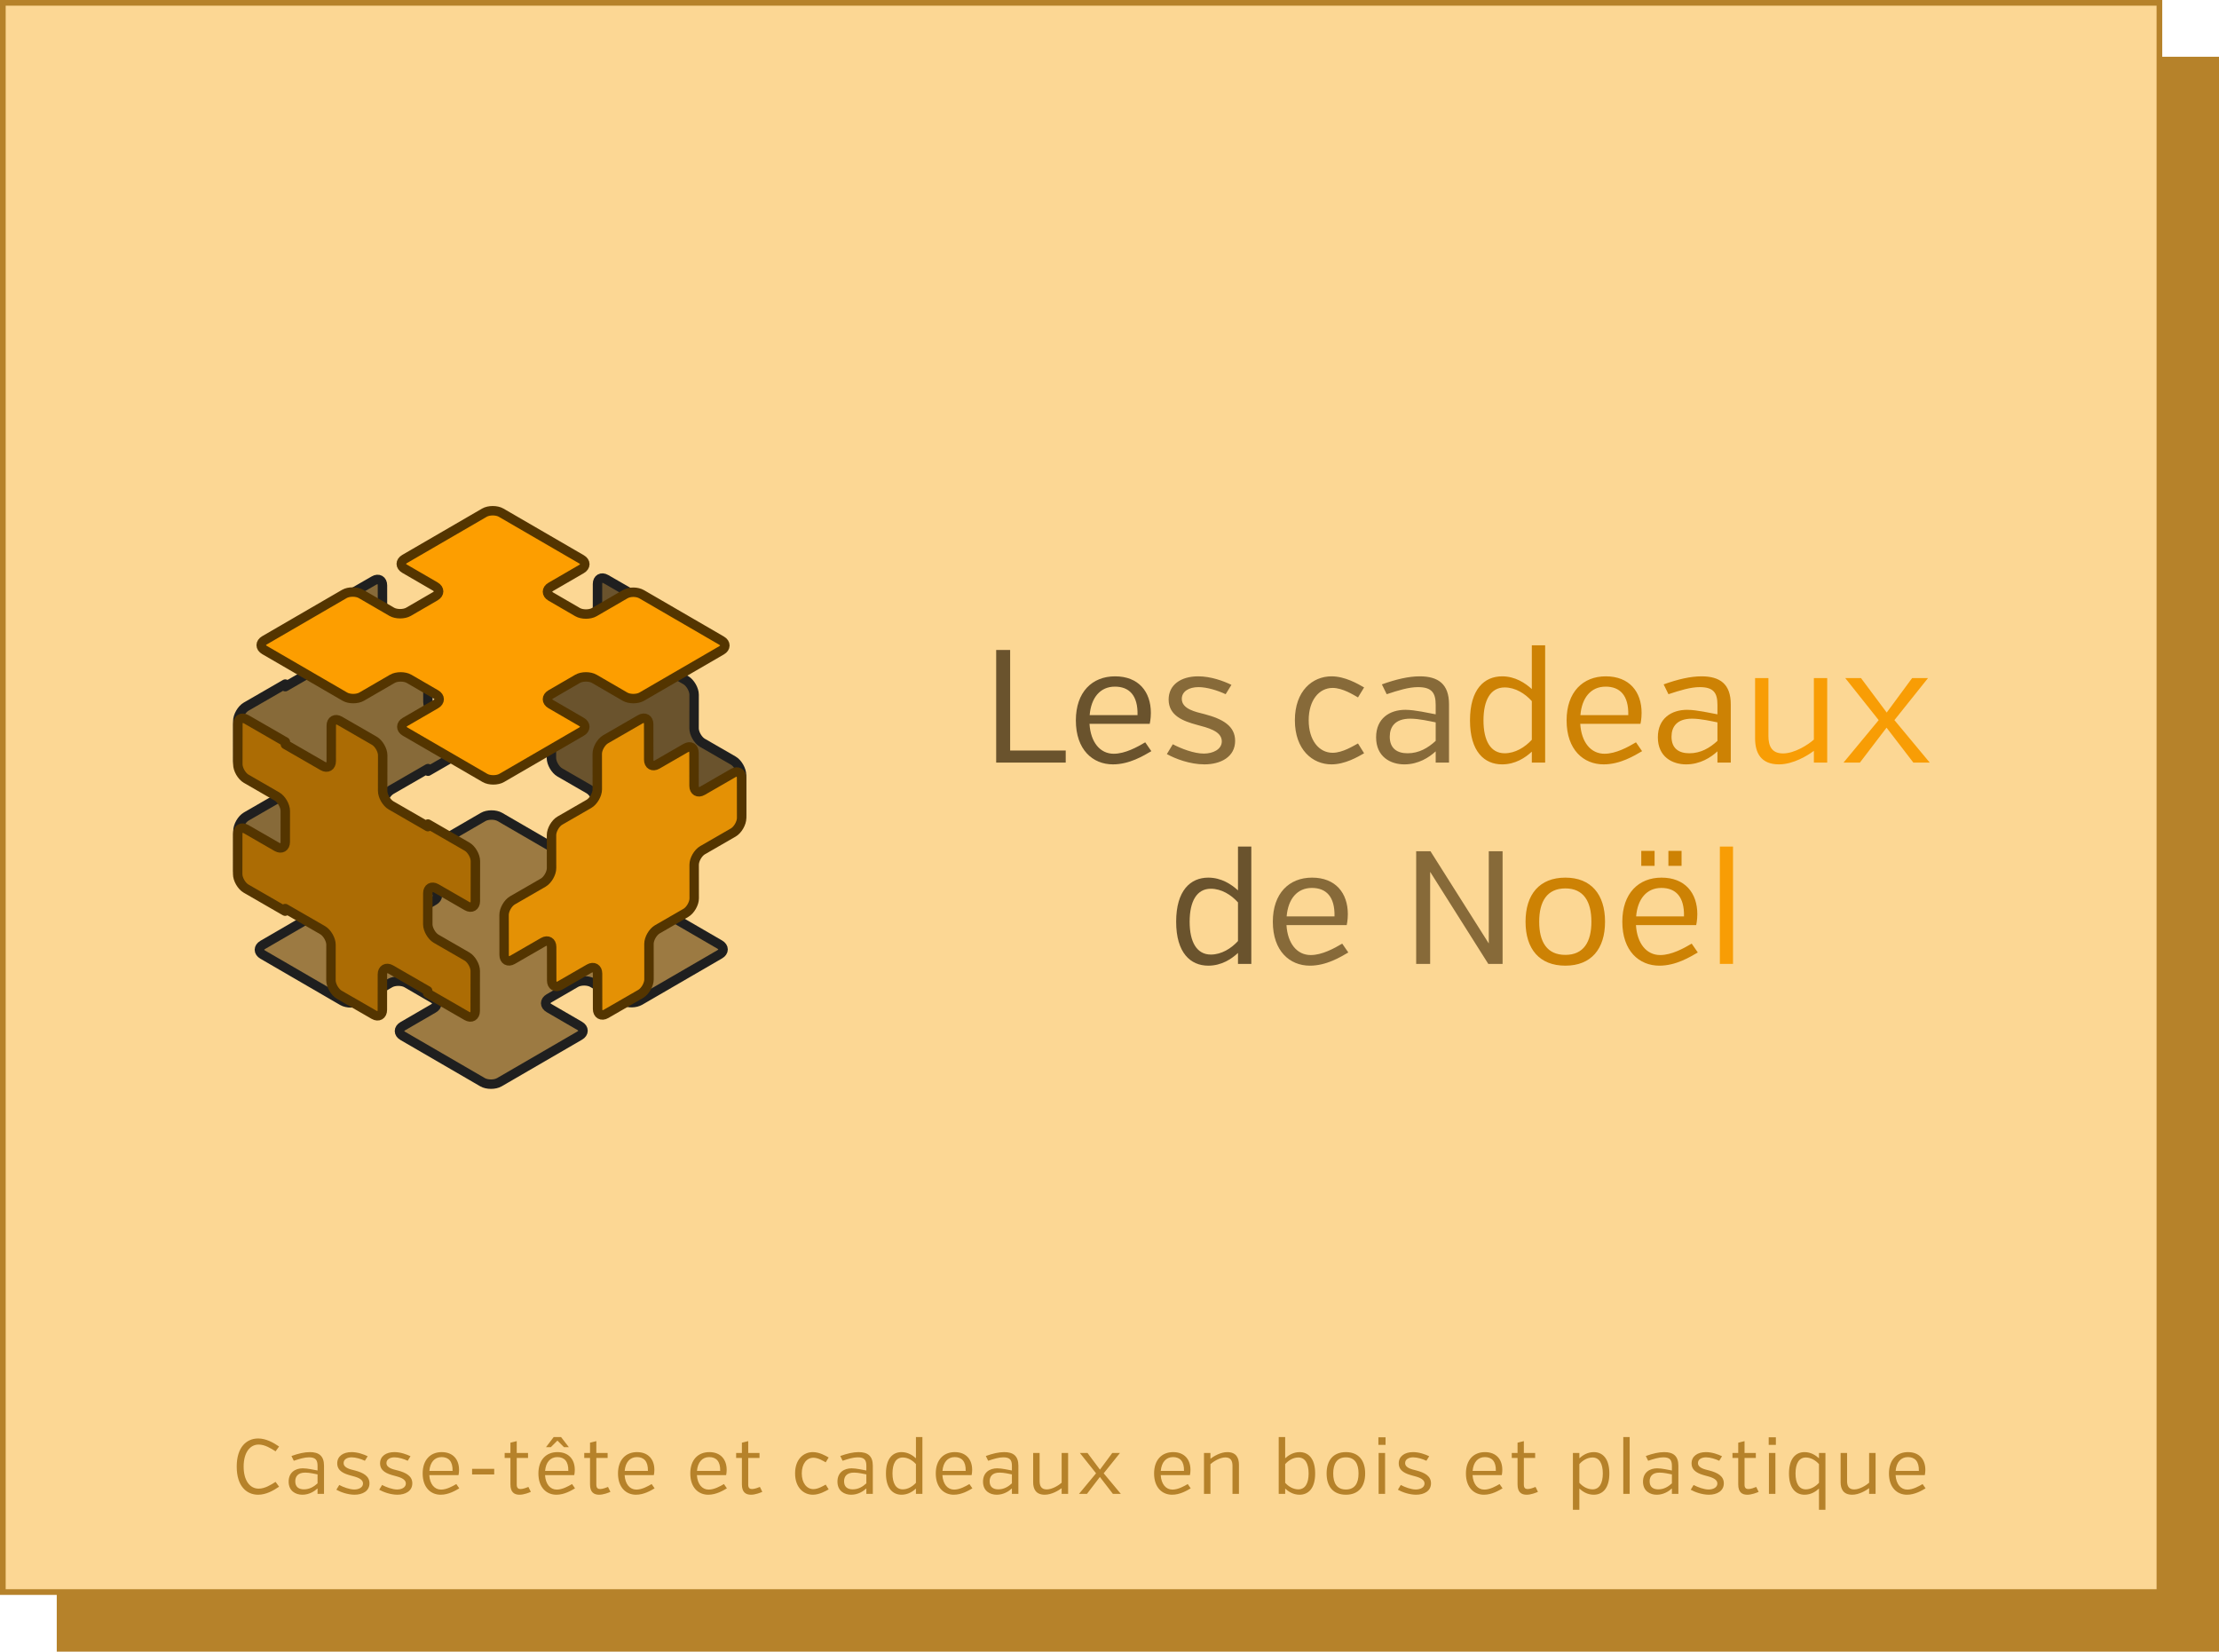 <?xml version="1.0" encoding="UTF-8" standalone="no"?>
<!-- Created with Inkscape (http://www.inkscape.org/) -->

<svg
   xmlns:dc="http://purl.org/dc/elements/1.1/"
   xmlns:cc="http://creativecommons.org/ns#"
   xmlns:rdf="http://www.w3.org/1999/02/22-rdf-syntax-ns#"
   xmlns:svg="http://www.w3.org/2000/svg"
   xmlns="http://www.w3.org/2000/svg"
   xmlns:sodipodi="http://sodipodi.sourceforge.net/DTD/sodipodi-0.dtd"
   xmlns:inkscape="http://www.inkscape.org/namespaces/inkscape"
   width="391"
   height="291"
   viewBox="0 0 391 291"
   id="svg10135"
   version="1.1"
   inkscape:version="0.91 r13725"
   sodipodi:docname="portfolio_rubrique_cadeau.svg">
  <defs
     id="defs10137" />
  <sodipodi:namedview
     id="base"
     pagecolor="#ffffff"
     bordercolor="#666666"
     borderopacity="1.0"
     inkscape:pageopacity="0.0"
     inkscape:pageshadow="2"
     inkscape:zoom="1.979899"
     inkscape:cx="236.22992"
     inkscape:cy="149.04484"
     inkscape:document-units="px"
     inkscape:current-layer="layer1"
     showgrid="false"
     units="px"
     inkscape:window-width="1920"
     inkscape:window-height="1001"
     inkscape:window-x="-9"
     inkscape:window-y="-9"
     inkscape:window-maximized="1" />
  <g
     inkscape:label="Calque 1"
     inkscape:groupmode="layer"
     id="layer1"
     transform="translate(0,-761.362)">
    <flowRoot
       style="font-style:normal;font-weight:normal;font-size:10.294px;line-height:125%;font-family:sans-serif;letter-spacing:0px;word-spacing:0px;fill:#000000;fill-opacity:1;stroke:none;stroke-width:1px;stroke-linecap:butt;stroke-linejoin:miter;stroke-opacity:1"
       id="flowRoot6044-3"
       xml:space="preserve"><flowRegion
         id="flowRegion6046-5"><rect
           y="890.817"
           x="211.861"
           height="10.637"
           width="237.45"
           id="rect6048-6" /></flowRegion><flowPara
         id="flowPara6050-7" /></flowRoot>    <rect
       y="771.362"
       x="10"
       height="281"
       width="381"
       id="rect7607-6-9-7-6-7"
       style="color:#000000;clip-rule:nonzero;display:inline;overflow:visible;visibility:visible;opacity:1;isolation:auto;mix-blend-mode:normal;color-interpolation:sRGB;color-interpolation-filters:linearRGB;solid-color:#000000;solid-opacity:1;fill:#b6822a;fill-opacity:1;fill-rule:nonzero;stroke:none;stroke-width:2;stroke-linecap:butt;stroke-linejoin:miter;stroke-miterlimit:4;stroke-dasharray:none;stroke-dashoffset:0;stroke-opacity:1;color-rendering:auto;image-rendering:auto;shape-rendering:auto;text-rendering:auto;enable-background:accumulate" />
    <rect
       style="color:#000000;clip-rule:nonzero;display:inline;overflow:visible;visibility:visible;opacity:1;isolation:auto;mix-blend-mode:normal;color-interpolation:sRGB;color-interpolation-filters:linearRGB;solid-color:#000000;solid-opacity:1;fill:#fcd794;fill-opacity:1;fill-rule:nonzero;stroke:#b6822a;stroke-width:1;stroke-linecap:butt;stroke-linejoin:miter;stroke-miterlimit:4;stroke-dasharray:none;stroke-dashoffset:0;stroke-opacity:1;color-rendering:auto;image-rendering:auto;shape-rendering:auto;text-rendering:auto;enable-background:accumulate"
       id="rect6575-4-9-4-2-1-1-1"
       width="380"
       height="280"
       x="0.5"
       y="761.862" />
    <path
       id="path6277-7-2-2-81-1-7"
       d="m 109.815,937.656 -5.408,-3.138 c -0.787,-0.456 -2.163,-0.456 -2.95,0 l -4.719,2.739 c -0.787,0.456 -0.787,1.255 0,1.712 l 5.408,3.138 c 0.787,0.456 0.787,1.255 0,1.712 l -14.159,8.217 c -0.787,0.456 -2.163,0.456 -2.95,0 l -14.06,-8.16 c -0.787,-0.456 -0.787,-1.255 0,-1.712 l 5.408,-3.138 c 0.787,-0.456 0.787,-1.255 0,-1.712 l -4.72,-2.739 c -0.787,-0.456 -2.163,-0.456 -2.95,0 l -5.408,3.138 c -0.787,0.456 -2.163,0.456 -2.95,0 l -14.06,-8.16 c -0.787,-0.456 -0.787,-1.255 0,-1.712 l 14.159,-8.217 c 0.787,-0.457 2.163,-0.457 2.95,0 l 5.408,3.138 c 0.787,0.456 2.163,0.456 2.95,0 l 4.719,-2.739 c 0.787,-0.456 0.787,-1.255 0,-1.712 l -5.408,-3.138 c -0.787,-0.457 -0.787,-1.255 0,-1.712 l 14.06,-8.16 c 0.787,-0.457 2.163,-0.457 2.95,0 l 14.06,8.16 c 0.787,0.457 0.787,1.255 0,1.712 l -5.408,3.138 c -0.787,0.456 -0.787,1.255 0,1.712 l 4.719,2.739 c 0.787,0.456 2.163,0.456 2.95,0 l 5.408,-3.138 c 0.787,-0.457 2.163,-0.457 2.95,0 l 14.06,8.16 c 0.787,0.456 0.787,1.255 0,1.712 l -14.06,8.16 c -0.787,0.456 -2.065,0.514 -2.95,0 z"
       inkscape:connector-curvature="0"
       style="fill:#9c7a42;fill-opacity:1;stroke:#1f1f1f;stroke-width:1.662;stroke-linecap:round;stroke-linejoin:round;stroke-miterlimit:4;stroke-dasharray:none;stroke-opacity:1" />
    <path
       id="path6317-2-1-5-33-2-0"
       d="m 120.794,910.229 -5.022,-2.897 c -0.788,-0.454 -1.478,-0.054 -1.479,0.856 l -0.008,6.262 c -0.001,0.911 -0.692,1.31 -1.479,0.856 l -6.106,-3.521 c -0.788,-0.455 -1.476,-1.649 -1.475,-2.56 l 0.008,-6.262 c 10e-4,-0.911 -0.687,-2.106 -1.475,-2.56 l -5.121,-2.953 c -0.788,-0.455 -1.476,-1.649 -1.475,-2.56 l 0.008,-5.807 c 0.001,-0.911 -0.687,-2.105 -1.475,-2.56 l -5.416,-3.124 c -0.788,-0.454 -1.476,-1.649 -1.475,-2.56 l 0.01,-7.059 c 0.001,-0.911 0.692,-1.31 1.479,-0.856 l 5.416,3.124 c 0.788,0.454 1.478,0.054 1.479,-0.856 l 0.008,-5.921 c 0.001,-0.911 0.692,-1.31 1.479,-0.856 l 5.121,2.953 c 0.788,0.454 1.478,0.054 1.479,-0.856 l 0.008,-6.262 c 0.001,-0.911 0.692,-1.31 1.479,-0.856 l 6.106,3.521 c 0.788,0.454 1.476,1.649 1.475,2.56 l -0.008,6.262 c -10e-4,0.911 0.687,2.105 1.475,2.56 l 5.022,2.897 c 0.788,0.454 1.476,1.649 1.475,2.56 l -0.008,5.921 c -0.001,0.911 0.687,2.106 1.475,2.56 l 5.416,3.124 c 0.788,0.454 1.476,1.649 1.475,2.56 l -0.01,7.059 c -0.001,0.911 -0.692,1.31 -1.479,0.856 l -5.416,-3.124 c -0.788,-0.454 -1.478,-0.054 -1.479,0.856 l -0.008,5.807 c -0.001,0.911 -0.593,1.367 -1.479,0.856 z"
       inkscape:connector-curvature="0"
       style="fill:#6a532d;fill-opacity:1;stroke:#1f1f1f;stroke-width:1.662;stroke-linecap:round;stroke-linejoin:round;stroke-miterlimit:4;stroke-dasharray:none;stroke-opacity:1" />
    <path
       id="path6365-9-2-2-99-3-2"
       d="m 50.305,911.262 6.598,-3.805 c 0.788,-0.454 1.478,-0.054 1.479,0.856 l 0.008,6.262 c 0.001,0.911 0.692,1.31 1.479,0.856 l 6.106,-3.521 c 0.788,-0.455 1.476,-1.649 1.475,-2.56 l -0.008,-6.262 c -0.001,-0.911 0.687,-2.105 1.475,-2.56 l 6.499,-3.749 5.37e-4,0.456 6.893,-3.976 c 0.788,-0.455 1.476,-1.649 1.475,-2.56 l -0.01,-7.059 c -0.001,-0.911 -0.692,-1.31 -1.479,-0.856 l -5.416,3.124 c -0.788,0.454 -1.478,0.054 -1.479,-0.856 l -0.007,-5.465 c -0.001,-0.911 0.687,-2.106 1.475,-2.56 l 5.416,-3.124 c 0.788,-0.454 1.476,-1.649 1.475,-2.56 l -0.01,-7.059 c -0.001,-0.911 -0.692,-1.31 -1.479,-0.856 l -6.893,3.976 5.36e-4,0.455 -6.5,3.749 c -0.788,0.454 -1.478,0.054 -1.479,-0.856 l -0.008,-6.262 c -0.001,-0.911 -0.692,-1.31 -1.479,-0.856 l -6.106,3.521 c -0.788,0.455 -1.476,1.649 -1.475,2.56 l 0.008,6.262 c 0.001,0.911 -0.687,2.105 -1.475,2.56 l -6.598,3.805 -5.37e-4,-0.455 -6.893,3.976 c -0.788,0.454 -1.476,1.649 -1.475,2.56 l 0.01,7.059 c 0.001,0.911 0.692,1.31 1.479,0.856 l 5.416,-3.124 c 0.788,-0.454 1.478,-0.054 1.479,0.856 l 0.007,5.465 c 0.001,0.911 -0.687,2.105 -1.475,2.56 l -5.416,3.124 c -0.788,0.454 -1.476,1.649 -1.475,2.56 l 0.01,7.059 c 0.001,0.911 0.692,1.31 1.479,0.856 l 6.893,-3.976 -5.37e-4,-0.455 z"
       inkscape:connector-curvature="0"
       style="fill:#876a39;fill-opacity:1;stroke:#1f1f1f;stroke-width:1.662;stroke-linecap:round;stroke-linejoin:round;stroke-miterlimit:4;stroke-dasharray:none;stroke-opacity:1" />
    <path
       id="path6277-7-2-7-1-9"
       d="m 110.131,866.069 -5.408,3.138 c -0.787,0.456 -2.163,0.456 -2.95,0 l -4.719,-2.739 c -0.787,-0.456 -0.787,-1.255 0,-1.712 l 5.408,-3.138 c 0.787,-0.457 0.787,-1.256 0,-1.712 l -14.159,-8.217 c -0.787,-0.457 -2.163,-0.457 -2.95,0 l -14.06,8.16 c -0.787,0.457 -0.787,1.256 0,1.712 l 5.408,3.138 c 0.787,0.456 0.787,1.255 0,1.712 l -4.72,2.739 c -0.787,0.456 -2.163,0.456 -2.95,0 l -5.408,-3.138 c -0.787,-0.456 -2.163,-0.456 -2.95,0 l -14.06,8.16 c -0.787,0.456 -0.787,1.255 0,1.712 l 14.159,8.217 c 0.787,0.456 2.163,0.456 2.95,0 l 5.408,-3.138 c 0.787,-0.457 2.163,-0.457 2.95,0 l 4.719,2.739 c 0.787,0.456 0.787,1.255 0,1.712 l -5.408,3.138 c -0.787,0.457 -0.787,1.256 0,1.712 l 14.06,8.16 c 0.787,0.456 2.163,0.456 2.95,0 l 14.06,-8.16 c 0.787,-0.456 0.787,-1.255 0,-1.712 l -5.408,-3.138 c -0.787,-0.457 -0.787,-1.256 0,-1.712 l 4.719,-2.739 c 0.787,-0.457 2.163,-0.457 2.95,0 l 5.408,3.138 c 0.787,0.456 2.163,0.456 2.95,0 l 14.06,-8.16 c 0.787,-0.456 0.787,-1.255 0,-1.712 l -14.06,-8.16 c -0.787,-0.457 -2.065,-0.514 -2.95,0 z"
       inkscape:connector-curvature="0"
       style="fill:#fd9e00;fill-opacity:1;stroke:#543500;stroke-width:1.662;stroke-linecap:round;stroke-linejoin:round;stroke-miterlimit:4;stroke-dasharray:none;stroke-opacity:1" />
    <path
       id="path6317-2-1-51-5-6"
       d="m 120.809,893.167 -5.022,2.897 c -0.788,0.454 -1.478,0.056 -1.479,-0.856 l -0.008,-6.262 c -0.001,-0.911 -0.692,-1.31 -1.479,-0.856 l -6.106,3.521 c -0.788,0.454 -1.476,1.649 -1.475,2.56 l 0.008,6.262 c 0.001,0.911 -0.687,2.106 -1.475,2.56 l -5.121,2.953 c -0.788,0.454 -1.476,1.649 -1.475,2.56 l 0.008,5.807 c 0.001,0.911 -0.687,2.105 -1.475,2.56 l -5.416,3.124 c -0.788,0.454 -1.476,1.649 -1.475,2.56 l 0.01,7.059 c 0.001,0.911 0.692,1.31 1.479,0.856 l 5.416,-3.124 c 0.788,-0.454 1.478,-0.054 1.479,0.856 l 0.008,5.921 c 0.001,0.911 0.692,1.31 1.479,0.856 l 5.121,-2.953 c 0.788,-0.454 1.478,-0.054 1.479,0.856 l 0.008,6.262 c 0.001,0.911 0.692,1.31 1.479,0.856 l 6.106,-3.521 c 0.788,-0.454 1.476,-1.649 1.475,-2.56 l -0.008,-6.262 c -0.001,-0.911 0.687,-2.105 1.475,-2.56 l 5.022,-2.897 c 0.788,-0.454 1.476,-1.649 1.475,-2.56 l -0.008,-5.921 c -0.001,-0.911 0.687,-2.106 1.475,-2.56 l 5.416,-3.124 c 0.788,-0.455 1.476,-1.649 1.475,-2.56 l -0.01,-7.059 c -0.001,-0.911 -0.692,-1.31 -1.479,-0.856 l -5.416,3.124 c -0.788,0.455 -1.478,0.054 -1.479,-0.856 l -0.008,-5.807 c -10e-4,-0.911 -0.593,-1.367 -1.479,-0.856 z"
       inkscape:connector-curvature="0"
       style="fill:#e49105;fill-opacity:1;stroke:#543500;stroke-width:1.662;stroke-linecap:round;stroke-linejoin:round;stroke-miterlimit:4;stroke-dasharray:none;stroke-opacity:1" />
    <path
       id="path6365-9-2-01-4-2"
       d="m 50.289,892.521 6.598,3.805 c 0.788,0.454 1.478,0.056 1.479,-0.856 l 0.008,-6.262 c 0.001,-0.911 0.692,-1.31 1.479,-0.856 l 6.106,3.521 c 0.788,0.455 1.476,1.649 1.475,2.56 l -0.008,6.262 c -0.001,0.911 0.687,2.105 1.475,2.56 l 6.499,3.749 5.37e-4,-0.456 6.893,3.976 c 0.788,0.454 1.476,1.649 1.475,2.56 l -0.01,7.059 c -0.001,0.911 -0.692,1.31 -1.479,0.856 l -5.416,-3.124 c -0.788,-0.454 -1.478,-0.054 -1.479,0.856 l -0.007,5.465 c -0.001,0.911 0.687,2.105 1.475,2.56 l 5.416,3.124 c 0.788,0.454 1.476,1.649 1.475,2.56 l -0.01,7.06 c -0.001,0.911 -0.692,1.31 -1.479,0.856 l -6.893,-3.976 5.37e-4,-0.455 -6.5,-3.749 c -0.788,-0.454 -1.478,-0.054 -1.479,0.856 l -0.008,6.262 c -0.001,0.911 -0.692,1.31 -1.479,0.856 l -6.106,-3.521 c -0.788,-0.454 -1.476,-1.649 -1.475,-2.56 l 0.008,-6.262 c 0.001,-0.911 -0.687,-2.106 -1.475,-2.56 l -6.598,-3.805 -5.36e-4,0.456 -6.893,-3.976 c -0.788,-0.454 -1.476,-1.649 -1.475,-2.56 l 0.01,-7.059 c 0.001,-0.911 0.692,-1.31 1.479,-0.856 l 5.416,3.124 c 0.788,0.454 1.478,0.054 1.479,-0.856 l 0.007,-5.465 c 0.001,-0.911 -0.687,-2.106 -1.475,-2.56 l -5.416,-3.124 c -0.788,-0.454 -1.476,-1.649 -1.475,-2.56 l 0.01,-7.059 c 0.001,-0.911 0.692,-1.31 1.479,-0.856 l 6.893,3.976 -5.37e-4,0.455 z"
       inkscape:connector-curvature="0"
       style="fill:#ac6c04;fill-opacity:1;stroke:#543500;stroke-width:1.662;stroke-linecap:round;stroke-linejoin:round;stroke-miterlimit:4;stroke-dasharray:none;stroke-opacity:1" />
    <g
       transform="matrix(0.497,0,0,0.498,57.218,3339.796)"
       style="font-style:normal;font-weight:normal;font-size:56.941px;line-height:125%;font-family:sans-serif;text-align:center;letter-spacing:0px;word-spacing:0px;text-anchor:middle;display:inline;fill:#f89d05;fill-opacity:1;stroke:none;stroke-width:1px;stroke-linecap:butt;stroke-linejoin:miter;stroke-opacity:1"
       id="flowRoot6419-7-5-6">
      <path
         id="path11566"
         style="font-style:normal;font-variant:normal;font-weight:normal;font-stretch:normal;font-family:Verb;-inkscape-font-specification:Verb;text-align:center;text-anchor:middle;fill:#f89d05;fill-opacity:1"
         d="m 563.237,-4907.779 5.808,0 -12.527,-15.032 11.901,-14.861 -5.637,0 -8.997,12.185 -9.111,-12.185 -5.58,0 11.844,14.861 -12.47,15.032 5.808,0 9.452,-12.356 z m -35.273,0 4.726,0 0,-29.894 -4.726,0 0,21.751 c -2.05,1.822 -6.833,4.897 -10.933,4.897 -4.1,0 -5.182,-2.733 -5.182,-6.207 l 0,-20.442 -4.726,0 0,21.353 c 0,5.011 1.993,9.168 8.484,9.168 5.068,0 10.135,-3.132 12.356,-4.783 z"
         inkscape:connector-curvature="0"
         sodipodi:nodetypes="ccccccccccccccccccssccsscc" />
    </g>
    <g
       transform="matrix(0.497,0,0,0.498,40.462,3339.796)"
       style="font-style:normal;font-weight:normal;font-size:56.941px;line-height:125%;font-family:sans-serif;text-align:center;letter-spacing:0px;word-spacing:0px;text-anchor:middle;display:inline;fill:#cd8204;fill-opacity:1;stroke:none;stroke-width:1px;stroke-linecap:butt;stroke-linejoin:miter;stroke-opacity:1"
       id="flowRoot6443-8-4-3">
      <path
         id="path11622"
         style="font-style:normal;font-variant:normal;font-weight:normal;font-stretch:normal;font-family:Verb;-inkscape-font-specification:Verb;text-align:center;text-anchor:middle;fill:#cd8204;fill-opacity:1"
         d="m 527.487,-4907.779 4.726,0 0,-20.613 c 0,-7.175 -3.815,-9.908 -10.363,-9.908 -3.929,0 -8.37,1.025 -13.438,2.847 l 1.708,3.473 c 4.157,-1.367 7.801,-2.505 11.103,-2.505 4.897,0 6.263,2.05 6.263,6.263 l 0,3.36 c -2.335,-0.399 -7.288,-1.594 -10.762,-1.594 -5.466,0 -10.363,2.961 -10.363,9.737 0,6.89 5.125,9.566 10.022,9.566 5.011,0 8.826,-2.505 11.103,-4.612 z m -9.965,-3.303 c -3.644,0 -6.32,-1.651 -6.32,-5.865 0,-3.417 1.822,-6.377 7.288,-6.377 3.075,0 6.947,0.911 8.997,1.31 l 0,6.548 c -2.733,2.505 -5.922,4.385 -9.965,4.385 z m -17.322,-10.42 c 0,0 0.399,-1.651 0.399,-3.872 0,-7.459 -4.328,-12.926 -12.698,-12.926 -8.086,0 -13.894,5.523 -13.894,15.602 0,10.363 5.979,15.545 13.153,15.545 5.865,0 10.876,-3.075 13.609,-4.669 l -2.164,-3.132 c -2.79,1.651 -7.118,4.043 -11.16,4.043 -4.84,0 -8.2,-4.043 -8.598,-10.591 z m -12.356,-13.153 c 5.068,0 8.199,3.075 8.029,10.079 l -16.968,0 c 0.512,-6.207 3.758,-10.079 8.94,-10.079 z m -21.439,26.876 0,-41.51 -4.726,0 0,15.488 c -2.335,-2.107 -5.865,-4.498 -10.534,-4.498 -6.32,0 -11.388,4.555 -11.388,15.602 0,10.99 5.068,15.545 11.388,15.545 4.669,0 8.2,-2.335 10.534,-4.498 l 0,3.872 z m -14.349,-3.303 c -4.954,0 -7.516,-4.385 -7.516,-11.616 0,-7.288 2.562,-11.673 7.516,-11.673 3.758,0 7.231,2.164 9.623,4.84 l 0,13.666 c -2.392,2.619 -5.865,4.783 -9.623,4.783 z"
         inkscape:connector-curvature="0"
         sodipodi:nodetypes="ccssccsscsssccsssccscssssccsccsccsccccssscccsssccs" />
    </g>
    <g
       transform="matrix(0.497,0,0,0.498,15.632,3339.796)"
       style="font-style:normal;font-weight:normal;font-size:56.941px;line-height:125%;font-family:sans-serif;text-align:center;letter-spacing:0px;word-spacing:0px;text-anchor:middle;display:inline;fill:#876a39;fill-opacity:1;stroke:none;stroke-width:1px;stroke-linecap:butt;stroke-linejoin:miter;stroke-opacity:1"
       id="flowRoot5795-5-7-3-5">
      <path
         id="path11634"
         style="font-style:normal;font-variant:normal;font-weight:normal;font-stretch:normal;font-family:Verb;-inkscape-font-specification:Verb;text-align:center;text-anchor:middle;fill:#876a39;fill-opacity:1"
         d="m 477.553,-4907.779 4.726,0 0,-20.613 c 0,-7.175 -3.815,-9.908 -10.363,-9.908 -3.929,0 -8.37,1.025 -13.438,2.847 l 1.708,3.473 c 4.157,-1.367 7.801,-2.505 11.103,-2.505 4.897,0 6.263,2.05 6.263,6.263 l 0,3.36 c -2.335,-0.399 -7.288,-1.594 -10.762,-1.594 -5.466,0 -10.363,2.961 -10.363,9.737 0,6.89 5.125,9.566 10.022,9.566 5.011,0 8.826,-2.505 11.103,-4.612 z m -9.965,-3.303 c -3.644,0 -6.32,-1.651 -6.32,-5.865 0,-3.417 1.822,-6.377 7.288,-6.377 3.075,0 6.947,0.911 8.997,1.31 l 0,6.548 c -2.733,2.505 -5.922,4.385 -9.965,4.385 z m -15.415,-23.289 c -2.278,-1.31 -6.776,-3.929 -11.559,-3.929 -6.719,0 -12.983,5.125 -12.983,15.545 0,10.42 6.263,15.602 12.983,15.602 4.783,0 9.281,-2.619 11.559,-3.929 l -2.164,-3.473 c -1.537,0.797 -5.409,3.303 -8.997,3.303 -4.84,0 -8.484,-4.441 -8.484,-11.502 0,-7.061 3.644,-11.445 8.484,-11.445 3.587,0 7.459,2.505 8.997,3.36 z m -56.546,9.452 c -3.132,-0.797 -8.086,-1.765 -8.086,-5.409 0,-2.619 2.505,-4.157 5.922,-4.157 3.018,0 6.833,1.196 9.623,2.505 l 2.05,-3.303 c -2.79,-1.367 -7.288,-3.018 -11.787,-3.018 -6.15,0 -10.477,3.018 -10.477,8.2 0,5.808 5.352,7.687 9.965,8.94 3.758,1.025 8.883,2.164 8.883,5.865 0,2.847 -3.132,4.327 -6.377,4.327 -3.473,0 -8.086,-1.765 -10.99,-3.303 l -2.107,3.473 c 2.961,1.651 8.143,3.644 13.324,3.644 5.808,0 10.876,-2.676 10.876,-8.313 0,-5.239 -4.328,-7.744 -10.819,-9.452 z"
         inkscape:connector-curvature="0"
         sodipodi:nodetypes="ccssccsscsssccsssccscsssccssscccssccsscssccssc" />
    </g>
    <g
       transform="matrix(0.497,0,0,0.498,-10.94,3339.796)"
       style="font-style:normal;font-weight:normal;font-size:56.941px;line-height:125%;font-family:sans-serif;text-align:center;letter-spacing:0px;word-spacing:0px;text-anchor:middle;display:inline;fill:#6a532d;fill-opacity:1;stroke:none;stroke-width:1px;stroke-linecap:butt;stroke-linejoin:miter;stroke-opacity:1"
       id="flowRoot6407-9-3-2">
      <path
         id="path11640"
         style="font-style:normal;font-variant:normal;font-weight:normal;font-stretch:normal;font-family:Verb;-inkscape-font-specification:Verb;text-align:center;text-anchor:middle;fill:#6a532d;fill-opacity:1"
         d="m 429.636,-4921.502 c 0,0 0.399,-1.651 0.399,-3.872 0,-7.459 -4.328,-12.926 -12.698,-12.926 -8.086,0 -13.894,5.523 -13.894,15.602 0,10.363 5.979,15.545 13.153,15.545 5.865,0 10.876,-3.075 13.609,-4.669 l -2.164,-3.132 c -2.79,1.651 -7.118,4.043 -11.16,4.043 -4.84,0 -8.199,-4.043 -8.598,-10.591 l 21.353,0 z m -12.356,-13.153 c 5.068,0 8.2,3.075 8.029,10.079 l -16.968,0 c 0.512,-6.207 3.758,-10.079 8.94,-10.079 z m -17.43,26.876 0,-4.271 -19.702,0 0,-35.588 -4.954,0 0,39.859 24.655,0 z" />
    </g>
    <g
       transform="matrix(0.497,0,0,0.498,57.218,3375.262)"
       style="font-style:normal;font-weight:normal;font-size:56.941px;line-height:125%;font-family:sans-serif;text-align:center;letter-spacing:0px;word-spacing:0px;text-anchor:middle;display:inline;fill:#f89d05;fill-opacity:1;stroke:none;stroke-width:1px;stroke-linecap:butt;stroke-linejoin:miter;stroke-opacity:1"
       id="flowRoot6431-4-5-5">
      <path
         id="path11580"
         style="font-style:normal;font-variant:normal;font-weight:normal;font-stretch:normal;font-family:Verb;-inkscape-font-specification:Verb;text-align:center;text-anchor:middle;fill:#f89d05;fill-opacity:1"
         d="m 499.295,-4907.779 0,-41.51 -4.669,0 0,41.51 z"
         inkscape:connector-curvature="0"
         sodipodi:nodetypes="ccccc" />
    </g>
    <g
       transform="matrix(0.497,0,0,0.498,53.623,3375.262)"
       style="font-style:normal;font-weight:normal;font-size:56.941px;line-height:125%;font-family:sans-serif;text-align:center;letter-spacing:0px;word-spacing:0px;text-anchor:middle;display:inline;fill:#cd8204;fill-opacity:1;stroke:none;stroke-width:1px;stroke-linecap:butt;stroke-linejoin:miter;stroke-opacity:1"
       id="flowRoot6469-6-0-0">
      <path
         id="path11592"
         style="font-style:normal;font-variant:normal;font-weight:normal;font-stretch:normal;font-family:Verb;-inkscape-font-specification:Verb;text-align:center;text-anchor:middle;fill:#cd8204;fill-opacity:1"
         d="m 493.472,-4921.502 c 0,0 0.399,-1.651 0.399,-3.872 0,-7.459 -4.327,-12.926 -12.698,-12.926 -8.086,0 -13.894,5.523 -13.894,15.602 0,10.363 5.979,15.545 13.153,15.545 5.865,0 10.876,-3.075 13.609,-4.669 l -2.164,-3.132 c -2.79,1.651 -7.118,4.043 -11.16,4.043 -4.84,0 -8.199,-4.043 -8.598,-10.591 z m -12.356,-13.153 c 5.068,0 8.199,3.075 8.029,10.079 l -16.968,0 c 0.512,-6.207 3.758,-10.079 8.94,-10.079 z m -7.118,-7.801 4.726,0 0,-5.295 -4.726,0 z m 9.623,0 4.669,0 0,-5.295 -4.669,0 z m -22.464,19.759 c 0,-9.68 -4.954,-15.602 -14.064,-15.602 -9.167,0 -14.121,5.922 -14.121,15.602 0,9.68 4.954,15.545 14.121,15.545 9.111,0 14.064,-5.865 14.064,-15.545 z m -4.84,0 c 0,7.118 -2.733,11.73 -9.224,11.73 -6.548,0 -9.281,-4.612 -9.281,-11.73 0,-7.118 2.733,-11.787 9.281,-11.787 6.491,0 9.224,4.669 9.224,11.787 z"
         inkscape:connector-curvature="0"
         sodipodi:nodetypes="cssssccsccsccsccccccccccssssssssss" />
    </g>
    <g
       transform="matrix(0.497,0,0,0.498,37.033,3375.262)"
       style="font-style:normal;font-weight:normal;font-size:56.941px;line-height:125%;font-family:sans-serif;text-align:center;letter-spacing:0px;word-spacing:0px;text-anchor:middle;display:inline;fill:#876a39;fill-opacity:1;stroke:none;stroke-width:1px;stroke-linecap:butt;stroke-linejoin:miter;stroke-opacity:1"
       id="flowRoot6461-79-4-0">
      <path
         id="path11600"
         style="font-style:normal;font-variant:normal;font-weight:normal;font-stretch:normal;font-family:Verb;-inkscape-font-specification:Verb;text-align:center;text-anchor:middle;fill:#876a39;fill-opacity:1"
         d="m 453.142,-4907.779 5.068,0 0,-39.859 -4.897,0 0,32.627 -20.67,-32.627 -5.068,0 0,39.859 4.954,0 0,-32.57 z m -50.197,-13.723 c 0,0 0.399,-1.651 0.399,-3.872 0,-7.459 -4.328,-12.926 -12.698,-12.926 -8.086,0 -13.894,5.523 -13.894,15.602 0,10.363 5.979,15.545 13.153,15.545 5.865,0 10.876,-3.075 13.609,-4.669 l -2.164,-3.132 c -2.79,1.651 -7.118,4.043 -11.16,4.043 -4.84,0 -8.199,-4.043 -8.598,-10.591 z m -12.356,-13.153 c 5.068,0 8.199,3.075 8.029,10.079 l -16.968,0 c 0.512,-6.207 3.758,-10.079 8.94,-10.079 z"
         inkscape:connector-curvature="0"
         sodipodi:nodetypes="ccccccccccccssssccsccsccs" />
    </g>
    <g
       transform="matrix(0.497,0,0,0.498,14.691,3375.262)"
       style="font-style:normal;font-weight:normal;font-size:56.941px;line-height:125%;font-family:sans-serif;text-align:center;letter-spacing:0px;word-spacing:0px;text-anchor:middle;display:inline;fill:#6a532d;fill-opacity:1;stroke:none;stroke-width:1px;stroke-linecap:butt;stroke-linejoin:miter;stroke-opacity:1"
       id="flowRoot6453-4-0-7">
      <path
         id="path11604"
         style="font-style:normal;font-variant:normal;font-weight:normal;font-stretch:normal;font-family:Verb;-inkscape-font-specification:Verb;text-align:center;text-anchor:middle;fill:#6a532d;fill-opacity:1"
         d="m 414.079,-4907.779 0,-41.51 -4.726,0 0,15.488 c -2.335,-2.107 -5.865,-4.498 -10.534,-4.498 -6.32,0 -11.388,4.555 -11.388,15.602 0,10.99 5.068,15.545 11.388,15.545 4.669,0 8.199,-2.335 10.534,-4.498 l 0,3.872 4.726,0 z m -14.349,-3.303 c -4.954,0 -7.516,-4.385 -7.516,-11.616 0,-7.288 2.562,-11.673 7.516,-11.673 3.758,0 7.231,2.164 9.623,4.84 l 0,13.666 c -2.392,2.619 -5.865,4.783 -9.623,4.783 z" />
    </g>
    <g
       style="font-style:normal;font-weight:normal;font-size:13.848px;line-height:128%;font-family:sans-serif;letter-spacing:0px;word-spacing:0px;display:inline;fill:#b6822a;fill-opacity:1;stroke:none;stroke-width:1px;stroke-linecap:butt;stroke-linejoin:miter;stroke-opacity:1"
       id="text6054-4-9">
      <path
         id="path11544"
         style="font-style:normal;font-variant:normal;font-weight:normal;font-stretch:normal;font-size:13.725px;line-height:128%;font-family:Verb;-inkscape-font-specification:Verb;letter-spacing:0.525px;fill:#b6822a;fill-opacity:1"
         d="m 339.159,1021.254 c 0,0 0.096,-0.398 0.096,-0.933 0,-1.798 -1.043,-3.116 -3.061,-3.116 -1.949,0 -3.349,1.331 -3.349,3.761 0,2.498 1.441,3.747 3.171,3.747 1.414,0 2.622,-0.741 3.28,-1.125 l -0.522,-0.755 c -0.673,0.398 -1.716,0.975 -2.69,0.975 -1.167,0 -1.976,-0.975 -2.073,-2.553 l 5.147,0 z m -2.978,-3.171 c 1.222,0 1.976,0.741 1.935,2.429 l -4.09,0 c 0.124,-1.496 0.906,-2.429 2.155,-2.429 z m -6.832,6.479 1.139,0 0,-7.206 -1.139,0 0,5.243 c -0.494,0.439 -1.647,1.18 -2.635,1.18 -0.988,0 -1.249,-0.659 -1.249,-1.496 l 0,-4.927 -1.139,0 0,5.147 c 0,1.208 0.48,2.21 2.045,2.21 1.222,0 2.443,-0.755 2.978,-1.153 l 0,1.002 z m -8.836,2.8 1.139,0 0,-10.006 -1.139,0 0,0.933 c -0.563,-0.508 -1.414,-1.084 -2.539,-1.084 -1.524,0 -2.745,1.098 -2.745,3.761 0,2.649 1.222,3.747 2.745,3.747 1.125,0 1.976,-0.563 2.539,-1.084 l 0,3.733 z m -2.32,-3.596 c -1.194,0 -1.812,-1.057 -1.812,-2.8 0,-1.757 0.618,-2.814 1.812,-2.814 0.906,0 1.743,0.521 2.32,1.167 l 0,3.294 c -0.576,0.631 -1.414,1.153 -2.32,1.153 z m -5.359,0.796 0,-7.206 -1.139,0 0,7.206 1.139,0 z m -1.18,-8.633 1.263,0 0,-1.331 -1.263,0 0,1.331 z m -6.384,2.306 1.016,0 0,4.667 c 0,1.386 0.686,1.812 1.606,1.812 0.769,0 1.661,-0.357 1.99,-0.508 l -0.425,-0.865 c -0.247,0.11 -0.961,0.371 -1.373,0.371 -0.384,0 -0.686,-0.151 -0.686,-0.755 l 0,-4.722 1.99,0 0,-0.878 -1.99,0 0,-2.086 -1.112,0.275 0,1.812 -1.016,0 0,0.878 z m -4.132,2.196 c -0.755,-0.192 -1.949,-0.425 -1.949,-1.304 0,-0.631 0.604,-1.002 1.427,-1.002 0.727,0 1.647,0.288 2.32,0.604 l 0.494,-0.796 c -0.673,-0.329 -1.757,-0.728 -2.841,-0.728 -1.482,0 -2.525,0.728 -2.525,1.976 0,1.4 1.29,1.853 2.402,2.155 0.906,0.247 2.141,0.521 2.141,1.414 0,0.686 -0.755,1.043 -1.537,1.043 -0.837,0 -1.949,-0.425 -2.649,-0.796 l -0.508,0.837 c 0.714,0.398 1.963,0.878 3.212,0.878 1.4,0 2.622,-0.645 2.622,-2.004 0,-1.263 -1.043,-1.867 -2.608,-2.278 z m -6.539,4.131 1.139,0 0,-4.969 c 0,-1.729 -0.92,-2.388 -2.498,-2.388 -0.947,0 -2.018,0.247 -3.239,0.686 l 0.412,0.837 c 1.002,-0.329 1.88,-0.604 2.676,-0.604 1.18,0 1.51,0.494 1.51,1.51 l 0,0.81 c -0.563,-0.096 -1.757,-0.384 -2.594,-0.384 -1.318,0 -2.498,0.714 -2.498,2.347 0,1.661 1.235,2.306 2.416,2.306 1.208,0 2.127,-0.604 2.676,-1.112 l 0,0.961 z m -2.402,-0.796 c -0.878,0 -1.524,-0.398 -1.524,-1.414 0,-0.824 0.439,-1.537 1.757,-1.537 0.741,0 1.675,0.22 2.169,0.316 l 0,1.578 c -0.659,0.604 -1.427,1.057 -2.402,1.057 z m -5.04,0.796 0,-10.006 -1.125,0 0,10.006 1.125,0 z m -8.864,-7.206 -1.139,0 0,10.006 1.139,0 0,-3.733 c 0.563,0.522 1.414,1.084 2.539,1.084 1.524,0 2.745,-1.098 2.745,-3.747 0,-2.663 -1.222,-3.761 -2.745,-3.761 -1.125,0 -1.976,0.577 -2.539,1.084 l 0,-0.933 z m 2.32,0.796 c 1.194,0 1.812,1.057 1.812,2.814 0,1.743 -0.618,2.8 -1.812,2.8 -0.92,0 -1.757,-0.522 -2.32,-1.153 l 0,-3.294 c 0.563,-0.645 1.4,-1.167 2.32,-1.167 z m -14.229,0.082 1.016,0 0,4.667 c 0,1.386 0.686,1.812 1.606,1.812 0.769,0 1.661,-0.357 1.99,-0.508 l -0.425,-0.865 c -0.247,0.11 -0.961,0.371 -1.373,0.371 -0.384,0 -0.686,-0.151 -0.686,-0.755 l 0,-4.722 1.99,0 0,-0.878 -1.99,0 0,-2.086 -1.112,0.275 0,1.812 -1.016,0 0,0.878 z m -1.765,3.02 c 0,0 0.096,-0.398 0.096,-0.933 0,-1.798 -1.043,-3.116 -3.061,-3.116 -1.949,0 -3.349,1.331 -3.349,3.761 0,2.498 1.441,3.747 3.171,3.747 1.414,0 2.622,-0.741 3.28,-1.125 l -0.522,-0.755 c -0.673,0.398 -1.716,0.975 -2.69,0.975 -1.167,0 -1.976,-0.975 -2.073,-2.553 l 5.147,0 z m -2.978,-3.171 c 1.222,0 1.976,0.741 1.935,2.429 l -4.09,0 c 0.124,-1.496 0.906,-2.429 2.155,-2.429 z m -12.101,2.347 c -0.755,-0.192 -1.949,-0.425 -1.949,-1.304 0,-0.631 0.604,-1.002 1.427,-1.002 0.727,0 1.647,0.288 2.32,0.604 l 0.494,-0.796 c -0.673,-0.329 -1.757,-0.728 -2.841,-0.728 -1.482,0 -2.525,0.728 -2.525,1.976 0,1.4 1.29,1.853 2.402,2.155 0.906,0.247 2.141,0.521 2.141,1.414 0,0.686 -0.755,1.043 -1.537,1.043 -0.837,0 -1.949,-0.425 -2.649,-0.796 l -0.508,0.837 c 0.714,0.398 1.963,0.878 3.212,0.878 1.4,0 2.622,-0.645 2.622,-2.004 0,-1.263 -1.043,-1.867 -2.608,-2.278 z m -5.482,4.131 0,-7.206 -1.139,0 0,7.206 1.139,0 z m -1.18,-8.633 1.263,0 0,-1.331 -1.263,0 0,1.331 z m -2.33,5.037 c 0,-2.333 -1.194,-3.761 -3.39,-3.761 -2.21,0 -3.404,1.427 -3.404,3.761 0,2.333 1.194,3.747 3.404,3.747 2.196,0 3.39,-1.414 3.39,-3.747 z m -1.167,0 c 0,1.716 -0.659,2.827 -2.224,2.827 -1.578,0 -2.237,-1.112 -2.237,-2.827 0,-1.716 0.659,-2.841 2.237,-2.841 1.565,0 2.224,1.125 2.224,2.841 z m -14.066,3.596 1.139,0 0,-0.933 c 0.563,0.522 1.414,1.084 2.539,1.084 1.524,0 2.745,-1.098 2.745,-3.747 0,-2.663 -1.222,-3.761 -2.745,-3.761 -1.125,0 -1.976,0.577 -2.539,1.084 l 0,-3.733 -1.139,0 0,10.006 z m 3.459,-6.41 c 1.194,0 1.812,1.057 1.812,2.814 0,1.743 -0.618,2.8 -1.812,2.8 -0.92,0 -1.757,-0.522 -2.32,-1.153 l 0,-3.294 c 0.563,-0.645 1.4,-1.167 2.32,-1.167 z m -15.487,-0.796 -1.139,0 0,7.206 1.139,0 0,-5.243 c 0.48,-0.425 1.633,-1.18 2.635,-1.18 0.988,0 1.249,0.659 1.249,1.496 l 0,4.928 1.139,0 0,-5.133 c 0,-1.208 -0.48,-2.224 -2.059,-2.224 -1.222,0 -2.443,0.769 -2.965,1.167 l 0,-1.016 z m -3.617,3.898 c 0,0 0.096,-0.398 0.096,-0.933 0,-1.798 -1.043,-3.116 -3.061,-3.116 -1.949,0 -3.349,1.331 -3.349,3.761 0,2.498 1.441,3.747 3.171,3.747 1.414,0 2.622,-0.741 3.28,-1.125 l -0.522,-0.755 c -0.673,0.398 -1.716,0.975 -2.69,0.975 -1.167,0 -1.976,-0.975 -2.073,-2.553 l 5.147,0 z m -2.978,-3.171 c 1.222,0 1.976,0.741 1.935,2.429 l -4.09,0 c 0.124,-1.496 0.906,-2.429 2.155,-2.429 z m -10.596,6.479 1.4,0 -3.02,-3.624 2.869,-3.582 -1.359,0 -2.169,2.937 -2.196,-2.937 -1.345,0 2.855,3.582 -3.006,3.624 1.4,0 2.278,-2.978 2.292,2.978 z m -9.028,0 1.139,0 0,-7.206 -1.139,0 0,5.243 c -0.494,0.439 -1.647,1.18 -2.635,1.18 -0.988,0 -1.249,-0.659 -1.249,-1.496 l 0,-4.927 -1.139,0 0,5.147 c 0,1.208 0.48,2.21 2.045,2.21 1.222,0 2.443,-0.755 2.978,-1.153 l 0,1.002 z m -8.763,0 1.139,0 0,-4.969 c 0,-1.729 -0.92,-2.388 -2.498,-2.388 -0.947,0 -2.018,0.247 -3.239,0.686 l 0.412,0.837 c 1.002,-0.329 1.88,-0.604 2.676,-0.604 1.18,0 1.51,0.494 1.51,1.51 l 0,0.81 c -0.563,-0.096 -1.757,-0.384 -2.594,-0.384 -1.318,0 -2.498,0.714 -2.498,2.347 0,1.661 1.235,2.306 2.416,2.306 1.208,0 2.127,-0.604 2.676,-1.112 l 0,0.961 z m -2.402,-0.796 c -0.878,0 -1.524,-0.398 -1.524,-1.414 0,-0.824 0.439,-1.537 1.757,-1.537 0.741,0 1.675,0.22 2.169,0.316 l 0,1.578 c -0.659,0.604 -1.427,1.057 -2.402,1.057 z m -4.701,-2.512 c 0,0 0.096,-0.398 0.096,-0.933 0,-1.798 -1.043,-3.116 -3.061,-3.116 -1.949,0 -3.349,1.331 -3.349,3.761 0,2.498 1.441,3.747 3.171,3.747 1.414,0 2.622,-0.741 3.28,-1.125 l -0.522,-0.755 c -0.673,0.398 -1.716,0.975 -2.69,0.975 -1.167,0 -1.976,-0.975 -2.073,-2.553 l 5.147,0 z m -2.978,-3.171 c 1.222,0 1.976,0.741 1.935,2.429 l -4.09,0 c 0.124,-1.496 0.906,-2.429 2.155,-2.429 z m -5.693,6.479 0,-10.006 -1.139,0 0,3.733 c -0.563,-0.508 -1.414,-1.084 -2.539,-1.084 -1.524,0 -2.745,1.098 -2.745,3.761 0,2.649 1.222,3.747 2.745,3.747 1.125,0 1.976,-0.563 2.539,-1.084 l 0,0.933 1.139,0 z m -3.459,-0.796 c -1.194,0 -1.812,-1.057 -1.812,-2.8 0,-1.757 0.618,-2.814 1.812,-2.814 0.906,0 1.743,0.521 2.32,1.167 l 0,3.294 c -0.576,0.631 -1.414,1.153 -2.32,1.153 z m -6.416,0.796 1.139,0 0,-4.969 c 0,-1.729 -0.92,-2.388 -2.498,-2.388 -0.947,0 -2.018,0.247 -3.239,0.686 l 0.412,0.837 c 1.002,-0.329 1.88,-0.604 2.676,-0.604 1.18,0 1.51,0.494 1.51,1.51 l 0,0.81 c -0.563,-0.096 -1.757,-0.384 -2.594,-0.384 -1.318,0 -2.498,0.714 -2.498,2.347 0,1.661 1.235,2.306 2.416,2.306 1.208,0 2.127,-0.604 2.676,-1.112 l 0,0.961 z m -2.402,-0.796 c -0.878,0 -1.524,-0.398 -1.524,-1.414 0,-0.824 0.439,-1.537 1.757,-1.537 0.741,0 1.675,0.22 2.169,0.316 l 0,1.578 c -0.659,0.604 -1.427,1.057 -2.402,1.057 z m -4.241,-5.614 c -0.549,-0.316 -1.633,-0.947 -2.786,-0.947 -1.62,0 -3.129,1.235 -3.129,3.747 0,2.512 1.51,3.761 3.129,3.761 1.153,0 2.237,-0.631 2.786,-0.947 l -0.522,-0.837 c -0.371,0.192 -1.304,0.796 -2.169,0.796 -1.167,0 -2.045,-1.071 -2.045,-2.772 0,-1.702 0.878,-2.759 2.045,-2.759 0.865,0 1.798,0.604 2.169,0.81 l 0.522,-0.851 z m -16.302,0.082 1.016,0 0,4.667 c 0,1.386 0.686,1.812 1.606,1.812 0.769,0 1.661,-0.357 1.99,-0.508 l -0.425,-0.865 c -0.247,0.11 -0.961,0.371 -1.373,0.371 -0.384,0 -0.686,-0.151 -0.686,-0.755 l 0,-4.722 1.99,0 0,-0.878 -1.99,0 0,-2.086 -1.112,0.275 0,1.812 -1.016,0 0,0.878 z m -1.765,3.02 c 0,0 0.096,-0.398 0.096,-0.933 0,-1.798 -1.043,-3.116 -3.061,-3.116 -1.949,0 -3.349,1.331 -3.349,3.761 0,2.498 1.441,3.747 3.171,3.747 1.414,0 2.622,-0.741 3.28,-1.125 l -0.522,-0.755 c -0.673,0.398 -1.716,0.975 -2.69,0.975 -1.167,0 -1.976,-0.975 -2.073,-2.553 l 5.147,0 z m -2.978,-3.171 c 1.222,0 1.976,0.741 1.935,2.429 l -4.09,0 c 0.124,-1.496 0.906,-2.429 2.155,-2.429 z m -9.76,3.171 c 0,0 0.096,-0.398 0.096,-0.933 0,-1.798 -1.043,-3.116 -3.061,-3.116 -1.949,0 -3.349,1.331 -3.349,3.761 0,2.498 1.441,3.747 3.171,3.747 1.414,0 2.622,-0.741 3.28,-1.125 l -0.522,-0.755 c -0.673,0.398 -1.716,0.975 -2.69,0.975 -1.167,0 -1.976,-0.975 -2.073,-2.553 l 5.147,0 z m -2.978,-3.171 c 1.222,0 1.976,0.741 1.935,2.429 l -4.09,0 c 0.124,-1.496 0.906,-2.429 2.155,-2.429 z m -9.282,0.151 1.016,0 0,4.667 c 0,1.386 0.686,1.812 1.606,1.812 0.769,0 1.661,-0.357 1.99,-0.508 l -0.425,-0.865 c -0.247,0.11 -0.961,0.371 -1.373,0.371 -0.384,0 -0.686,-0.151 -0.686,-0.755 l 0,-4.722 1.99,0 0,-0.878 -1.99,0 0,-2.086 -1.112,0.275 0,1.812 -1.016,0 0,0.878 z m -1.765,3.02 c 0,0 0.096,-0.398 0.096,-0.933 0,-1.798 -1.043,-3.116 -3.061,-3.116 -1.949,0 -3.349,1.331 -3.349,3.761 0,2.498 1.441,3.747 3.171,3.747 1.414,0 2.622,-0.741 3.28,-1.125 l -0.522,-0.755 c -0.673,0.398 -1.716,0.975 -2.69,0.975 -1.167,0 -1.976,-0.975 -2.073,-2.553 l 5.147,0 z m -2.978,-3.171 c 1.222,0 1.976,0.741 1.935,2.429 l -4.09,0 c 0.124,-1.496 0.906,-2.429 2.155,-2.429 z m 0.659,-3.527 -1.304,0 -1.359,1.784 0.851,0 1.167,-1.167 1.167,1.167 0.851,0 -1.373,-1.784 z m -9.941,3.678 1.016,0 0,4.667 c 0,1.386 0.686,1.812 1.606,1.812 0.769,0 1.661,-0.357 1.99,-0.508 l -0.425,-0.865 c -0.247,0.11 -0.961,0.371 -1.373,0.371 -0.384,0 -0.686,-0.151 -0.686,-0.755 l 0,-4.722 1.99,0 0,-0.878 -1.99,0 0,-2.086 -1.112,0.275 0,1.812 -1.016,0 0,0.878 z m -1.841,2.91 0,-0.988 -3.898,0 0,0.988 3.898,0 z m -6.293,0.11 c 0,0 0.096,-0.398 0.096,-0.933 0,-1.798 -1.043,-3.116 -3.061,-3.116 -1.949,0 -3.349,1.331 -3.349,3.761 0,2.498 1.441,3.747 3.171,3.747 1.414,0 2.622,-0.741 3.28,-1.125 l -0.522,-0.755 c -0.673,0.398 -1.716,0.975 -2.69,0.975 -1.167,0 -1.976,-0.975 -2.073,-2.553 l 5.147,0 z m -2.978,-3.171 c 1.222,0 1.976,0.741 1.935,2.429 l -4.09,0 c 0.124,-1.496 0.906,-2.429 2.155,-2.429 z m -7.769,2.347 c -0.755,-0.192 -1.949,-0.425 -1.949,-1.304 0,-0.631 0.604,-1.002 1.427,-1.002 0.727,0 1.647,0.288 2.32,0.604 l 0.494,-0.796 c -0.673,-0.329 -1.757,-0.728 -2.841,-0.728 -1.482,0 -2.525,0.728 -2.525,1.976 0,1.4 1.29,1.853 2.402,2.155 0.906,0.247 2.141,0.521 2.141,1.414 0,0.686 -0.755,1.043 -1.537,1.043 -0.837,0 -1.949,-0.425 -2.649,-0.796 l -0.508,0.837 c 0.714,0.398 1.963,0.878 3.212,0.878 1.4,0 2.622,-0.645 2.622,-2.004 0,-1.263 -1.043,-1.867 -2.608,-2.278 z m -7.549,0 c -0.755,-0.192 -1.949,-0.425 -1.949,-1.304 0,-0.631 0.604,-1.002 1.427,-1.002 0.727,0 1.647,0.288 2.32,0.604 l 0.494,-0.796 c -0.673,-0.329 -1.757,-0.728 -2.841,-0.728 -1.482,0 -2.525,0.728 -2.525,1.976 0,1.4 1.29,1.853 2.402,2.155 0.906,0.247 2.141,0.521 2.141,1.414 0,0.686 -0.755,1.043 -1.537,1.043 -0.837,0 -1.949,-0.425 -2.649,-0.796 l -0.508,0.837 c 0.714,0.398 1.963,0.878 3.212,0.878 1.4,0 2.622,-0.645 2.622,-2.004 0,-1.263 -1.043,-1.867 -2.608,-2.278 z m -6.54,4.131 1.139,0 0,-4.969 c 0,-1.729 -0.92,-2.388 -2.498,-2.388 -0.947,0 -2.018,0.247 -3.239,0.686 l 0.412,0.837 c 1.002,-0.329 1.88,-0.604 2.676,-0.604 1.18,0 1.51,0.494 1.51,1.51 l 0,0.81 c -0.563,-0.096 -1.757,-0.384 -2.594,-0.384 -1.318,0 -2.498,0.714 -2.498,2.347 0,1.661 1.235,2.306 2.416,2.306 1.208,0 2.127,-0.604 2.676,-1.112 l 0,0.961 z m -2.402,-0.796 c -0.878,0 -1.524,-0.398 -1.524,-1.414 0,-0.824 0.439,-1.537 1.757,-1.537 0.741,0 1.675,0.22 2.169,0.316 l 0,1.578 c -0.659,0.604 -1.427,1.057 -2.402,1.057 z m -4.376,-7.549 c -1.016,-0.686 -2.278,-1.414 -3.692,-1.414 -2.018,0 -3.774,1.496 -3.774,4.955 0,3.473 1.757,4.955 3.774,4.955 1.414,0 2.676,-0.727 3.692,-1.414 l -0.618,-0.851 c -0.796,0.508 -1.88,1.194 -2.978,1.194 -1.551,0 -2.649,-1.427 -2.649,-3.884 0,-2.457 1.098,-3.884 2.649,-3.884 1.098,0 2.182,0.686 2.978,1.194 l 0.618,-0.851 z" />
    </g>
  </g>
</svg>
